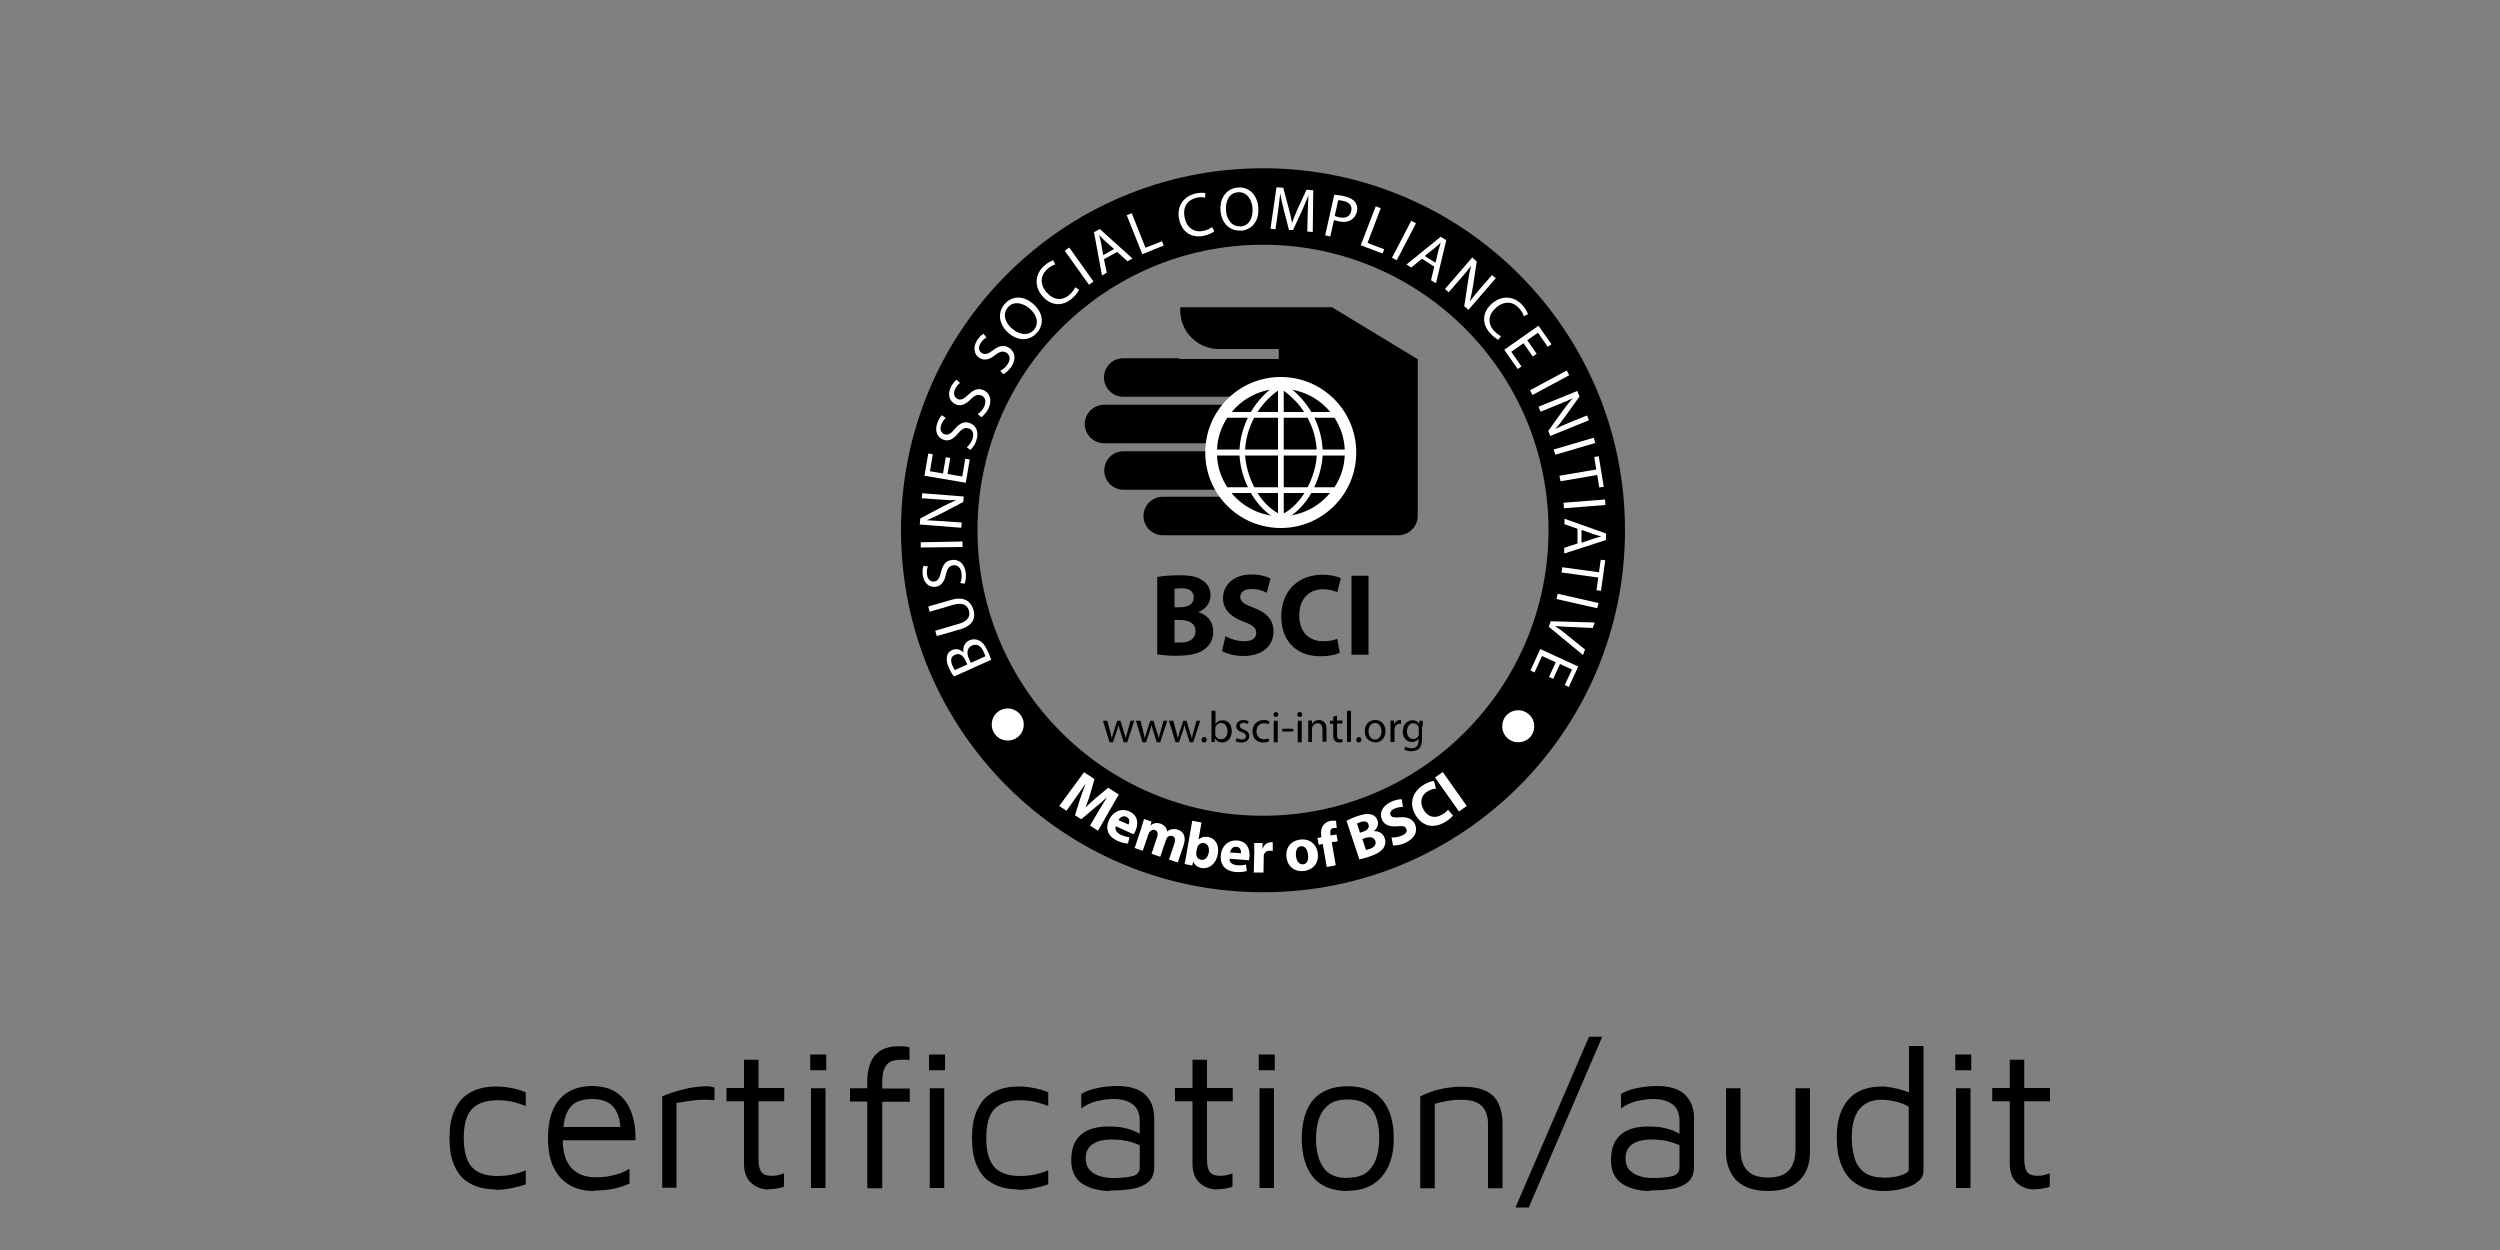 <?xml version="1.0" encoding="UTF-8"?> <svg xmlns="http://www.w3.org/2000/svg" id="LOGO_EVOYAGEURS" viewBox="0 0 100 50"><rect x="0" y="0" width="100" height="50" fill="#808080" stroke="none"/><defs><style>.cls-1,.cls-2,.cls-3{stroke-width:0px;}.cls-1,.cls-3{fill:#000;}.cls-2{fill:#fff;}.cls-2,.cls-3{fill-rule:evenodd;}</style></defs><path class="cls-1" d="M19.85,47.58c-.21,0-.43-.03-.65-.08-.22-.06-.42-.16-.61-.3-.18-.15-.33-.36-.44-.63-.11-.27-.17-.62-.17-1.05s.06-.77.17-1.04c.11-.27.26-.48.44-.63.18-.15.39-.25.61-.31.22-.06.44-.08.65-.08.2,0,.4.02.6.06s.39.09.58.17v.55c-.18-.07-.36-.13-.54-.17-.19-.04-.38-.06-.58-.06-.47,0-.82.12-1.04.36-.22.24-.32.62-.32,1.15s.11.92.32,1.16c.22.24.56.36,1.04.36.2,0,.39-.02.58-.06s.37-.09.54-.17v.56c-.19.07-.38.12-.58.16-.2.04-.4.06-.6.06Z"></path><path class="cls-1" d="M23.76,47.64c-.38,0-.71-.08-.98-.24s-.49-.39-.64-.71c-.15-.31-.22-.71-.22-1.18,0-.69.16-1.2.47-1.55.31-.34.74-.52,1.28-.52.43,0,.77.1,1.03.29.26.19.44.45.56.78s.17.69.16,1.1h-3.21l.04-.53h2.79l-.22.08c-.02-.4-.12-.7-.3-.9-.18-.2-.47-.3-.84-.3-.26,0-.48.05-.65.14-.17.1-.3.26-.39.5s-.13.57-.13,1c0,.49.11.85.34,1.11.23.25.55.38.96.38.2,0,.38-.01.54-.04s.32-.07.46-.12c.14-.05.26-.11.37-.18v.59c-.19.09-.4.16-.64.21-.23.05-.49.07-.76.07Z"></path><path class="cls-1" d="M26.49,47.52v-3.67c.06-.03.19-.07.37-.14.18-.06.41-.12.66-.18.26-.05.53-.08.8-.08.04,0,.08,0,.13.02s.09.02.13.03v.51c-.14-.02-.27-.02-.4-.02s-.26,0-.38.02-.25.03-.37.05l-.37.06v3.39h-.58Z"></path><path class="cls-1" d="M30.76,47.58c-.28,0-.52-.09-.71-.26-.19-.17-.29-.43-.29-.77v-2.5h-.7v-.53h.7v-1.13h.58v1.13h1.03v.53h-1.03v2.31c0,.22.03.39.1.5.07.11.21.17.42.17.1,0,.19,0,.28-.03.09-.02.17-.04.22-.07v.54c-.07.03-.17.05-.28.07-.12.02-.22.03-.32.03Z"></path><path class="cls-1" d="M32.41,42.81v-.63h.64v.63h-.64ZM32.44,47.52v-3.99h.58v3.99h-.58Z"></path><path class="cls-1" d="M34.69,47.52v-3.46h-.69v-.53h.69v-.22c0-.29.03-.53.1-.72s.15-.33.26-.43c.11-.1.22-.18.34-.22.12-.04.23-.07.34-.08.11,0,.19-.01.26-.01.08,0,.14,0,.21.01.06,0,.12.02.18.04v.51s-.08-.02-.13-.02c-.05,0-.1,0-.16,0-.09,0-.18,0-.28.02s-.18.04-.26.1c-.08.06-.14.15-.19.27s-.07.31-.07.54v.22h1.1v.53h-1.1v3.46h-.58ZM37.16,42.81v-.63h.64v.63h-.64ZM37.19,47.52v-3.99h.58v3.99h-.58Z"></path><path class="cls-1" d="M40.75,47.58c-.21,0-.43-.03-.65-.08-.22-.06-.42-.16-.61-.3-.18-.15-.33-.36-.44-.63-.11-.27-.17-.62-.17-1.05s.06-.77.17-1.04c.11-.27.26-.48.44-.63.18-.15.39-.25.61-.31.22-.06.44-.08.65-.08.2,0,.4.02.6.06.2.04.39.09.58.17v.55c-.18-.07-.36-.13-.54-.17-.19-.04-.38-.06-.58-.06-.47,0-.82.12-1.04.36-.22.24-.32.62-.32,1.15s.11.92.32,1.16c.22.24.56.36,1.04.36.2,0,.39-.02.58-.06.19-.04.37-.09.54-.17v.56c-.19.07-.38.12-.58.16-.2.04-.4.06-.6.06Z"></path><path class="cls-1" d="M44.39,47.64c-.18,0-.35-.02-.53-.06-.18-.04-.34-.1-.5-.19s-.28-.21-.37-.37-.14-.36-.14-.6c0-.33.06-.6.19-.8s.3-.34.52-.43c.22-.09.48-.13.76-.13.22,0,.41.01.57.04.16.03.3.07.43.12.12.05.24.11.34.17l.11.53c-.12-.09-.3-.17-.53-.24-.23-.07-.49-.1-.76-.1-.34,0-.59.06-.78.19s-.27.32-.27.56c0,.2.05.35.16.47.11.12.25.2.42.25.17.05.34.07.52.07.35,0,.61-.03.79-.08.18-.05.27-.17.27-.35v-1.83c0-.31-.09-.54-.27-.68-.18-.14-.44-.22-.78-.22-.21,0-.44.03-.68.09-.24.06-.44.16-.61.29v-.58c.17-.11.39-.19.66-.24.28-.06.55-.08.81-.08.18,0,.34.02.49.05.15.04.28.08.4.15.12.07.22.15.3.26.08.1.15.22.19.36.04.14.07.29.07.46v1.94c0,.28-.08.49-.25.63s-.39.23-.66.27c-.27.04-.56.06-.87.06Z"></path><path class="cls-1" d="M48.7,47.58c-.28,0-.52-.09-.71-.26-.19-.17-.29-.43-.29-.77v-2.5h-.7v-.53h.7v-1.13h.58v1.13h1.03v.53h-1.03v2.31c0,.22.03.39.1.5.07.11.21.17.42.17.1,0,.19,0,.28-.03.09-.02.17-.04.22-.07v.54c-.07.03-.17.05-.28.07-.12.02-.22.03-.32.03Z"></path><path class="cls-1" d="M50.35,42.81v-.63h.64v.63h-.64ZM50.38,47.52v-3.99h.58v3.99h-.58Z"></path><path class="cls-1" d="M53.91,47.64c-.62,0-1.09-.19-1.39-.56-.3-.37-.45-.89-.45-1.55s.16-1.21.48-1.56c.32-.35.77-.52,1.35-.52.43,0,.78.09,1.06.26s.47.42.6.73c.13.31.19.68.19,1.09,0,.66-.16,1.17-.48,1.54-.32.37-.77.56-1.36.56ZM53.9,47.11c.33,0,.58-.07.76-.21.18-.14.31-.33.39-.57.08-.24.12-.5.12-.8,0-.32-.04-.59-.12-.82s-.21-.41-.4-.54-.43-.19-.75-.19-.57.07-.75.21-.31.32-.39.56c-.08.23-.12.49-.12.79,0,.47.09.85.28,1.14.19.29.51.44.98.44Z"></path><path class="cls-1" d="M56.82,43.85c.13-.06.26-.12.4-.17.13-.05.27-.09.42-.12.14-.03.29-.06.43-.07.15-.02.29-.02.44-.02.39,0,.7.06.93.17.23.11.4.28.5.5.1.22.16.48.16.79v2.6h-.58v-2.6c0-.1-.01-.2-.04-.3-.02-.11-.07-.21-.14-.31-.07-.1-.18-.18-.32-.24-.14-.06-.34-.09-.58-.09-.17,0-.34.01-.51.04-.18.03-.35.07-.54.12v3.38h-.58v-3.67Z"></path><path class="cls-1" d="M60.62,48.3l2.94-6.83h.53l-2.94,6.83h-.52Z"></path><path class="cls-1" d="M65.98,47.64c-.18,0-.35-.02-.53-.06s-.34-.1-.5-.19c-.15-.09-.28-.21-.37-.37-.09-.16-.14-.36-.14-.6,0-.33.06-.6.19-.8s.3-.34.52-.43c.22-.09.48-.13.76-.13.22,0,.41.01.57.04.16.03.3.07.43.12.12.05.24.11.34.17l.11.53c-.12-.09-.3-.17-.53-.24-.23-.07-.49-.1-.76-.1-.34,0-.59.06-.78.19-.18.13-.27.32-.27.56,0,.2.05.35.16.47s.25.2.42.25.34.07.52.07c.35,0,.61-.03.79-.08.18-.05.27-.17.27-.35v-1.83c0-.31-.09-.54-.27-.68-.18-.14-.44-.22-.78-.22-.21,0-.44.03-.68.09-.24.06-.44.16-.61.29v-.58c.17-.11.39-.19.66-.24.28-.06.55-.08.81-.08.18,0,.34.02.49.05.15.04.28.08.4.15.12.07.22.15.3.26.08.1.15.22.19.36.05.14.07.29.07.46v1.94c0,.28-.08.49-.25.63s-.39.23-.66.27c-.27.04-.56.06-.87.06Z"></path><path class="cls-1" d="M70.71,47.64c-.35,0-.65-.06-.9-.18-.25-.12-.44-.3-.57-.54s-.2-.52-.2-.86v-2.53h.58v2.4c0,.41.09.7.27.89.18.19.45.28.83.28s.65-.09.83-.28c.18-.19.27-.49.27-.89v-2.4h.58v2.53c0,.51-.15.9-.44,1.17-.29.28-.7.41-1.24.41Z"></path><path class="cls-1" d="M75.32,47.64c-.19,0-.39-.03-.61-.08-.21-.06-.42-.16-.6-.31-.19-.15-.34-.37-.46-.66s-.18-.66-.18-1.12c0-.62.15-1.11.45-1.47.3-.36.76-.54,1.37-.54.12,0,.26.02.42.05s.32.07.47.12c.15.05.28.1.38.15l-.2.2v-2.14h.58v4.99c0,.15-.05.28-.16.38s-.24.19-.4.25c-.17.06-.34.11-.53.14s-.36.04-.53.04ZM75.32,47.11c.28,0,.52-.03.72-.1.21-.06.31-.14.31-.24v-2.5c-.17-.1-.34-.17-.53-.21-.19-.04-.37-.07-.54-.07-.29,0-.52.06-.7.19-.18.12-.31.3-.39.52-.08.22-.12.48-.12.77s.03.56.1.8c.06.25.19.45.37.6.18.15.45.23.79.23Z"></path><path class="cls-1" d="M78.21,42.81v-.63h.64v.63h-.64ZM78.24,47.52v-3.99h.58v3.99h-.58Z"></path><path class="cls-1" d="M81.39,47.58c-.28,0-.52-.09-.71-.26-.19-.17-.29-.43-.29-.77v-2.5h-.7v-.53h.7v-1.13h.58v1.13h1.03v.53h-1.03v2.31c0,.22.04.39.1.5.07.11.21.17.42.17.1,0,.19,0,.28-.03s.17-.04.22-.07v.54c-.07.03-.17.05-.28.07-.11.02-.22.03-.32.03Z"></path><g id="surface1"><path class="cls-3" d="M50.52,6.73c8,0,14.48,6.48,14.48,14.48s-6.48,14.48-14.48,14.48-14.48-6.48-14.48-14.48,6.48-14.48,14.48-14.48ZM50.52,9.79c6.31,0,11.42,5.11,11.42,11.42s-5.11,11.42-11.42,11.42-11.42-5.11-11.42-11.42,5.11-11.42,11.42-11.42Z"></path><path class="cls-2" d="M39.64,26.38c-.02-.07-.06-.18-.12-.31-.11-.25-.23-.4-.38-.46-.11-.05-.23-.05-.36,0-.23.1-.27.33-.24.49h0c-.13-.13-.3-.17-.45-.1-.12.05-.19.14-.21.25-.03.13-.01.27.08.47.06.14.14.27.2.34l1.49-.67ZM38.19,26.8s-.05-.08-.09-.17c-.09-.2-.08-.36.1-.44.15-.07.31,0,.41.21l.08.18-.49.22ZM38.83,26.51l-.07-.16c-.1-.21-.09-.43.12-.53.22-.1.38.05.47.26.03.07.05.13.07.17l-.58.26ZM37.48,25.44l.94-.27c.5-.15.61-.45.52-.77-.1-.35-.38-.55-.87-.41l-.94.27.06.21.95-.28c.35-.1.55,0,.62.24.06.21-.04.42-.4.52l-.95.28.06.21ZM38.58,23.35c.05-.1.07-.28.05-.44-.05-.39-.3-.55-.56-.51-.24.03-.36.19-.43.49-.06.24-.12.35-.27.37-.11.02-.26-.05-.29-.28-.02-.15.01-.27.04-.32l-.18-.03c-.03.08-.05.21-.03.37.04.32.26.51.52.47.23-.03.35-.22.41-.5.05-.23.13-.34.29-.36.17-.02.3.09.33.31.02.15,0,.29-.05.4l.18.03ZM36.83,21.9l1.67-.02v-.22s-1.67.03-1.67.03v.22ZM38.47,20.9l-.71-.05c-.28-.02-.48-.03-.69-.04h0c.19-.08.38-.17.58-.27l.88-.46.02-.22-1.66-.13-.02.2.7.05c.26.02.46.03.68.03h0c-.18.07-.36.16-.56.26l-.88.47-.02.24,1.66.13.02-.2ZM37.83,18.3l-.11.64-.52-.09.11-.68-.18-.03-.15.89,1.65.28.16-.93-.18-.03-.12.71-.59-.1.11-.64-.18-.03ZM38.81,18c.08-.07.19-.21.24-.37.13-.37-.02-.62-.26-.71-.23-.08-.4.01-.6.24-.16.19-.26.26-.41.21-.11-.04-.21-.16-.13-.38.05-.14.13-.23.18-.27l-.15-.11c-.06.05-.14.16-.19.32-.11.31,0,.57.25.66.22.08.41-.04.59-.26.15-.19.27-.24.42-.19.16.05.22.21.15.42-.05.14-.14.26-.23.33l.15.11ZM39.26,16.68c.09-.06.21-.2.28-.34.16-.36.04-.62-.19-.73-.22-.1-.4-.03-.62.18-.18.17-.29.23-.43.17-.1-.05-.19-.18-.1-.39.06-.14.15-.22.2-.25l-.14-.13c-.07.05-.15.15-.23.3-.14.3-.05.57.19.68.21.1.41,0,.61-.2.17-.17.29-.21.43-.15.15.07.2.23.11.44-.06.13-.16.24-.26.3l.14.13ZM40.14,14.96c.1-.04.23-.17.32-.3.21-.33.12-.61-.1-.75-.21-.13-.4-.08-.64.1-.2.15-.32.19-.45.11-.1-.06-.17-.21-.04-.4.08-.13.18-.2.23-.22l-.12-.15c-.07.04-.17.13-.26.27-.17.27-.12.56.1.7.2.12.41.06.63-.12.19-.15.32-.17.45-.09.14.09.17.26.05.45-.08.13-.19.22-.3.27l.12.14ZM41.49,13.3c.27-.32.26-.79-.18-1.16-.38-.32-.84-.32-1.13.03-.29.34-.23.81.17,1.16.39.33.85.31,1.13-.03h0ZM41.36,13.19c-.22.26-.59.2-.86-.03-.28-.23-.42-.58-.19-.86s.61-.18.86.03c.29.24.41.59.19.86h0ZM43.01,11.49c-.04.09-.12.2-.22.29-.3.27-.65.23-.92-.08-.29-.33-.26-.69.04-.95.1-.09.21-.15.3-.17l-.08-.17c-.06.02-.19.07-.35.21-.39.34-.42.84-.08,1.23.36.41.82.4,1.18.09.15-.13.25-.27.28-.35l-.15-.1ZM42.59,10.03l.97,1.36.18-.13-.97-1.36-.18.13ZM44.69,10.08l.41.37.2-.11-1.31-1.18-.23.13.32,1.73.19-.11-.11-.54.52-.29ZM44.13,10.2l-.09-.5c-.02-.1-.05-.21-.08-.3h0c.07.07.14.14.22.22l.38.34-.44.25ZM45.69,10.17l.86-.35-.07-.17-.66.26-.55-1.38-.2.08.62,1.55ZM48.49,9.08c-.08.06-.2.12-.33.15-.39.09-.68-.11-.77-.51-.1-.42.1-.73.48-.81.13-.03.25-.03.34,0v-.19s-.19-.03-.39.02c-.5.12-.77.54-.65,1.05.12.53.53.74.99.64.2-.05.35-.12.41-.18l-.08-.16ZM49.63,9.23c.42-.03.75-.36.7-.94-.04-.49-.36-.82-.81-.79-.44.03-.74.4-.7.93.04.5.37.82.81.79h0ZM49.62,9.05c-.34.03-.56-.28-.58-.63-.03-.36.12-.71.48-.73.36-.03.56.31.58.64.03.38-.14.71-.48.73h0ZM52.3,9.26l.21.02.02-1.67-.27-.02-.36.78c-.09.2-.16.39-.22.55h0c-.03-.18-.07-.37-.13-.58l-.22-.83-.27-.02-.24,1.66.2.02.1-.71c.03-.25.07-.53.09-.73h0c.03.2.08.42.14.66l.21.81h.16s.36-.77.36-.77c.1-.22.18-.43.26-.62h0c-.02.21-.02.49-.03.72l-.02.73ZM53,9.41l.21.05.15-.66s.1.04.17.05c.21.05.4.03.54-.07.1-.07.17-.17.21-.32.03-.14,0-.27-.07-.37-.08-.11-.22-.19-.43-.24-.17-.04-.31-.05-.41-.06l-.36,1.61ZM53.54,8.01s.11,0,.2.03c.23.05.36.19.31.4-.05.22-.23.31-.49.25-.07-.02-.13-.03-.17-.06l.14-.63ZM54.43,9.81l.87.33.07-.17-.67-.25.53-1.39-.2-.08-.6,1.56ZM56.45,8.83l-.77,1.48.19.1.77-1.48-.19-.1ZM57.37,10.67l-.13.54.2.12.41-1.72-.22-.14-1.37,1.11.19.12.43-.35.5.32ZM57,10.23l.4-.32c.08-.07.16-.14.23-.21h0c-.03.1-.06.2-.09.31l-.12.5-.43-.27ZM57.94,11.7l.47-.54c.18-.21.31-.36.44-.53h0c-.06.19-.1.41-.13.63l-.15.99.17.14,1.09-1.26-.15-.13-.46.53c-.17.2-.3.35-.43.53h0c.05-.18.09-.38.13-.61l.15-.99-.18-.16-1.09,1.26.15.13ZM60.05,13.45c-.09-.04-.2-.12-.29-.22-.27-.3-.23-.65.08-.92.33-.29.69-.26.94.04.09.1.15.21.17.3l.17-.08c-.02-.06-.07-.19-.21-.35-.34-.39-.84-.42-1.23-.08-.41.36-.4.82-.09,1.17.13.15.27.25.35.28l.1-.15ZM61.46,14.14l-.37-.53.43-.3.39.56.15-.1-.52-.74-1.37.96.54.77.15-.1-.41-.59.49-.34.37.53.15-.1ZM62.67,14.82l-1.47.79.1.19,1.47-.79-.1-.19ZM61.62,16.47l.66-.27c.26-.1.44-.18.63-.27h0c-.14.15-.27.33-.4.5l-.58.81.08.2,1.55-.63-.08-.19-.65.26c-.24.1-.42.18-.62.28h0c.13-.14.25-.3.39-.49l.58-.81-.09-.22-1.55.63.08.19ZM63.75,17.51l-1.6.47.06.21,1.6-.47-.06-.21ZM62.38,19.04l.04.21,1.47-.25.08.5.18-.03-.2-1.22-.18.03.08.5-1.47.25ZM64.2,19.98l-1.66.13.02.22,1.66-.13-.02-.22ZM63.1,21.74l-.53.17v.23s1.67-.54,1.67-.54v-.26s-1.66-.59-1.66-.59v.22s.52.18.52.18v.59ZM63.27,21.2l.48.17c.1.03.2.06.3.09h0c-.1.03-.2.05-.31.09l-.48.16v-.5ZM62.49,22.68l-.03.22,1.47.2-.07.51.18.02.17-1.22-.18-.02-.07.5-1.47-.2ZM63.94,24.12l-1.63-.37-.05.21,1.63.37.05-.21ZM61.95,25.07l1.37,1.13.08-.22-.68-.55c-.18-.15-.35-.28-.52-.39h0c.2.02.41.03.65.04l.86.04.08-.22-1.76-.05-.08.22ZM62.13,27.15l.27-.59.48.22-.29.62.16.08.38-.82-1.52-.7-.39.86.16.08.3-.66.55.25-.27.59.16.07Z"></path><path class="cls-2" d="M43.61,33.03l.31.2.83-1.45-.42-.27-.45.37c-.15.13-.32.28-.46.42h0c.07-.19.15-.39.2-.58l.16-.56-.42-.27-.99,1.35.29.19.37-.52c.12-.17.27-.38.4-.57h0c-.08.21-.17.44-.23.63l-.2.64.25.16.52-.44c.16-.13.35-.29.51-.44h0c-.13.21-.26.42-.36.59l-.32.55ZM45.35,33.36s.05-.07.07-.13c.12-.27.11-.61-.24-.77-.38-.17-.7.06-.82.34-.16.35-.04.66.33.83.15.07.3.11.43.11l.06-.25c-.11-.01-.21-.04-.33-.09-.16-.07-.27-.2-.22-.35l.71.32ZM44.74,32.8c.05-.09.17-.19.31-.13.16.07.13.23.09.31l-.41-.18ZM45.36,33.91l.35.12.23-.67s.02-.06.05-.09c.04-.05.12-.1.21-.07.11.04.13.15.08.3l-.22.65.35.12.23-.67s.03-.06.04-.09c.05-.06.12-.1.21-.07.12.04.14.15.08.32l-.21.62.35.12.23-.68c.12-.35,0-.56-.22-.63-.08-.03-.16-.03-.24-.02-.07.01-.13.04-.2.09h0c0-.14-.1-.25-.25-.31-.19-.07-.33,0-.41.07h0s.04-.16.04-.16l-.3-.1c-.03.1-.07.23-.11.37l-.26.78ZM47.45,34.21c-.02.13-.05.28-.07.35l.31.06.04-.16h0c.06.16.19.23.32.26.27.05.58-.12.66-.55.07-.37-.1-.64-.38-.69-.17-.03-.3.02-.39.1h0s.12-.68.12-.68l-.37-.07-.24,1.38ZM47.88,33.94s.01-.05.02-.07c.04-.1.15-.16.25-.15.17.03.23.19.2.38-.04.21-.16.32-.31.29-.11-.02-.18-.11-.19-.21,0-.02,0-.04,0-.07l.03-.18ZM49.96,34.41s.02-.08.02-.15c.02-.3-.1-.61-.49-.64-.42-.03-.64.29-.66.6-.03.38.19.63.6.66.16.01.32,0,.44-.04l-.03-.26c-.1.03-.21.04-.34.03-.18-.01-.33-.1-.32-.26l.78.06ZM49.2,34.1c.02-.1.09-.24.25-.23.17.01.2.17.19.26l-.44-.03ZM50.16,34.9h.38s.01-.61.01-.61c0-.03,0-.06,0-.08.03-.12.12-.19.26-.18.04,0,.07,0,.1.01v-.35s-.04,0-.07,0c-.12,0-.27.07-.33.25h-.01v-.22s-.33,0-.33,0c0,.1,0,.22,0,.4l-.02.81h0ZM52.02,33.58c-.39.05-.61.33-.56.72.05.39.35.58.7.54.32-.04.61-.28.55-.72-.05-.36-.33-.58-.69-.54ZM52.04,33.85c.17-.02.26.15.28.33.03.22-.04.38-.19.39-.16.02-.27-.12-.29-.33-.02-.18.02-.37.2-.39ZM53.43,34.61l-.16-.92.24-.04-.05-.27-.24.04v-.06c-.03-.12,0-.22.13-.24.05,0,.09,0,.12,0l-.03-.29c-.05,0-.12,0-.2,0-.11.02-.23.07-.31.18-.09.12-.1.28-.08.43v.05s-.15.03-.15.03l.05.27.16-.03.16.92.37-.07ZM54.36,34.38c.08-.02.22-.05.4-.11.31-.1.49-.22.58-.35.07-.11.1-.25.05-.39-.07-.2-.25-.3-.44-.28h0c.16-.13.2-.29.15-.43-.05-.15-.16-.23-.29-.25-.14-.03-.28,0-.5.07-.18.06-.36.14-.45.19l.52,1.56ZM54.28,32.94s.07-.03.15-.06c.16-.05.28-.02.31.1.04.12-.03.23-.22.29l-.12.04-.12-.37ZM54.49,33.56l.12-.04c.18-.06.34-.04.4.11.06.17-.07.28-.23.33-.06.02-.1.03-.14.04l-.15-.45ZM55.73,33.82c.11,0,.3-.02.47-.1.42-.19.51-.49.4-.75-.1-.21-.28-.3-.6-.28-.23.02-.33.01-.38-.09-.03-.08,0-.18.15-.25.15-.07.28-.07.35-.07l-.05-.31c-.11,0-.25.02-.42.1-.36.16-.49.46-.37.72.1.22.33.29.62.26.21-.02.31,0,.35.1.05.1,0,.2-.17.27-.15.07-.31.08-.42.08l.06.31ZM57.92,32.39c-.05.07-.15.15-.25.2-.29.17-.57.08-.73-.21-.18-.32-.07-.6.19-.74.12-.07.23-.09.31-.1l-.08-.3c-.08,0-.22.04-.39.14-.44.25-.64.73-.35,1.22.24.41.67.58,1.17.29.17-.1.29-.21.33-.27l-.2-.23ZM57.4,31.1l.96,1.36.31-.22-.96-1.36-.31.22Z"></path><path class="cls-3" d="M44.12,28.83l.26.86h.14l.14-.41c.03-.09.06-.18.08-.28h0c.02.1.05.19.08.28l.13.41h.14l.28-.86h-.15l-.12.43c-.03.1-.05.19-.07.28h0c-.02-.09-.04-.18-.08-.28l-.13-.43h-.13l-.14.43c-.03.09-.06.19-.08.27h0c-.02-.09-.04-.18-.06-.27l-.12-.43h-.16ZM45.44,28.83l.26.86h.14l.14-.41c.03-.09.06-.18.08-.28h0c.02.1.05.19.08.28l.13.41h.14l.28-.86h-.15l-.12.43c-.03.1-.05.19-.07.28h0c-.02-.09-.04-.18-.08-.28l-.13-.43h-.13l-.14.43c-.03.09-.06.19-.08.27h0c-.02-.09-.04-.18-.06-.27l-.11-.43h-.16ZM46.76,28.83l.26.86h.14l.14-.41c.03-.09.06-.18.08-.28h0c.02.1.05.19.08.28l.13.41h.14l.28-.86h-.15l-.12.43c-.03.1-.05.19-.07.28h0c-.02-.09-.04-.18-.08-.28l-.13-.43h-.13l-.14.43c-.03.09-.06.19-.08.27h0c-.02-.09-.04-.18-.06-.27l-.12-.43h-.16ZM48.16,29.7c.06,0,.11-.05.11-.11s-.04-.11-.1-.11-.11.05-.11.11.04.11.1.11h0ZM48.46,29.46c0,.08,0,.16,0,.22h.13v-.14h.01c.07.11.16.16.29.16.19,0,.38-.15.38-.46,0-.26-.15-.43-.36-.43-.14,0-.24.06-.29.16h0v-.54h-.16v1.03ZM48.61,29.18s0-.05,0-.07c.03-.12.13-.19.23-.19.17,0,.26.15.26.32,0,.2-.1.33-.26.33-.11,0-.2-.07-.23-.18,0-.02,0-.04,0-.06v-.15ZM49.41,29.64c.06.04.15.06.24.06.2,0,.32-.11.32-.26,0-.13-.08-.2-.22-.26-.11-.04-.16-.08-.16-.15,0-.06.05-.12.14-.12.08,0,.14.03.18.05l.04-.11s-.12-.05-.21-.05c-.18,0-.29.11-.29.25,0,.1.07.19.23.24.11.04.16.08.16.16s-.05.13-.16.13c-.08,0-.16-.03-.21-.06l-.04.12ZM50.75,29.53s-.1.04-.19.04c-.17,0-.3-.12-.3-.32,0-.18.11-.32.3-.32.08,0,.14.02.18.04l.04-.12s-.12-.05-.22-.05c-.28,0-.46.19-.46.46s.17.44.43.44c.11,0,.2-.03.24-.05l-.03-.12ZM51.11,28.83h-.16v.86h.16v-.86ZM51.03,28.68c.06,0,.1-.04.1-.1,0-.05-.04-.1-.09-.1s-.1.04-.1.1.04.1.09.1h0ZM51.29,29.26h.44v-.11h-.44v.11ZM52.07,28.83h-.16v.86h.16v-.86ZM51.99,28.68c.06,0,.1-.04.1-.1,0-.05-.04-.1-.1-.1s-.1.04-.1.1.04.1.09.1h0ZM52.32,29.68h.16v-.52s0-.05.01-.07c.03-.09.11-.16.21-.16.15,0,.2.12.2.25v.49h.16v-.51c0-.29-.18-.36-.3-.36-.14,0-.24.08-.28.16h0v-.14h-.15c0,.07,0,.14,0,.23v.62ZM53.33,28.67v.16h-.13v.12h.13v.46c0,.1.02.18.06.22.04.04.1.07.17.07.06,0,.11-.01.14-.02v-.12s-.05.01-.1.01c-.09,0-.12-.06-.12-.17v-.46h.22v-.12h-.22v-.2l-.15.05ZM53.88,29.68h.16v-1.25h-.16v1.25ZM54.35,29.7c.06,0,.11-.05.11-.11s-.04-.11-.1-.11-.11.05-.11.11.04.11.1.11h0ZM55,29.7c.2,0,.42-.14.42-.46,0-.26-.17-.44-.41-.44s-.42.17-.42.45c0,.27.18.44.41.44h0ZM55,29.58c-.15,0-.26-.14-.26-.33,0-.16.08-.33.26-.33s.26.18.26.33c0,.19-.11.33-.26.33h0ZM55.62,29.68h.16v-.46s0-.05,0-.07c.02-.12.1-.2.21-.2.02,0,.04,0,.05,0v-.15s-.03,0-.04,0c-.1,0-.2.07-.24.19h0v-.17h-.14c0,.08,0,.17,0,.27v.59ZM56.91,29.06c0-.1,0-.17,0-.23h-.14v.13h0c-.04-.07-.12-.15-.27-.15-.2,0-.39.16-.39.45,0,.24.15.42.36.42.13,0,.23-.06.27-.14h0v.09c0,.22-.12.3-.28.3-.11,0-.19-.03-.25-.07l-.04.12c.07.05.18.07.28.07.11,0,.23-.03.31-.1.08-.08.12-.19.12-.39v-.5ZM56.76,29.32s0,.06-.01.08c-.03.1-.12.16-.22.16-.17,0-.25-.14-.25-.31,0-.2.11-.32.25-.32.11,0,.19.07.22.17,0,.02,0,.04,0,.07v.15Z"></path><path class="cls-3" d="M46.31,26.18c.15.02.4.05.73.05.6,0,.96-.1,1.18-.29.19-.16.31-.38.31-.68,0-.4-.25-.68-.6-.77h0c.34-.15.49-.4.49-.68,0-.29-.15-.51-.36-.62-.22-.14-.48-.18-.89-.18-.34,0-.7.03-.88.07v3.1ZM46.98,23.55c.05,0,.14-.02.29-.02.31,0,.48.13.48.37s-.19.39-.55.39h-.22v-.74ZM46.98,24.8h.23c.34,0,.61.13.61.44,0,.33-.27.46-.58.46-.12,0-.2,0-.26,0v-.89ZM48.88,26.04c.17.1.51.2.85.2.82,0,1.21-.45,1.21-.98,0-.45-.25-.74-.77-.94-.39-.15-.56-.24-.56-.45,0-.16.14-.31.44-.31s.51.09.62.15l.15-.57c-.18-.09-.42-.16-.77-.16-.7,0-1.13.41-1.13.95,0,.46.33.75.83.94.36.13.5.24.5.44,0,.21-.16.34-.48.34-.29,0-.57-.1-.75-.2l-.14.59ZM53.5,25.55c-.14.06-.36.1-.57.1-.6,0-.96-.4-.96-1.03,0-.7.42-1.05.95-1.05.24,0,.44.06.57.12l.14-.56c-.12-.07-.39-.14-.74-.14-.91,0-1.64.6-1.64,1.67,0,.9.53,1.59,1.57,1.59.36,0,.64-.07.77-.14l-.1-.56ZM54.06,26.19h.68v-3.16h-.68v3.16Z"></path><path class="cls-3" d="M47.18,14.36h3.97v-.4h-2.4c-.85,0-1.54-.69-1.54-1.54v-.13h6.07l3.43,2.08v6.26c0,.43-.35.78-.78.78h-9.42c-.42,0-.77-.35-.77-.77s.34-.77.77-.77h2.41v-.28h-3.98c-.42,0-.77-.34-.77-.77s.34-.77.77-.77h3.52v-.32h-4.3c-.42,0-.77-.35-.77-.77s.35-.77.77-.77h4.84l.5-.32h-4.57c-.42,0-.77-.34-.77-.77s.34-.77.77-.77h2.24Z"></path><path class="cls-2" d="M51.23,15.08c1.67,0,3.02,1.35,3.02,3.02s-1.35,3.02-3.02,3.02-3.02-1.35-3.02-3.02,1.35-3.02,3.02-3.02ZM53.21,19.72h-3.95c.47.57,1.18.93,1.97.93s1.5-.36,1.97-.93ZM49.09,19.49h4.29c.24-.37.39-.8.41-1.27h-5.11c.02.47.17.9.41,1.27ZM48.68,17.98h5.11c-.02-.47-.17-.9-.41-1.27h-4.29c-.24.37-.39.8-.41,1.27ZM49.26,16.48h3.95c-.47-.57-1.18-.93-1.97-.93s-1.5.36-1.97.93Z"></path><path class="cls-2" d="M51.12,15.62c-.41.3-.7.64-.9.99-.3.52-.41,1.05-.42,1.47,0,.45.15,1.04.45,1.56.22.37.51.69.87.89v-4.92ZM51.35,15.33c.51.34.86.74,1.11,1.16.32.55.44,1.13.45,1.59,0,.49-.16,1.13-.48,1.68-.26.44-.62.82-1.07,1.03v.14h-.23v-.14c-.45-.21-.81-.59-1.07-1.03-.33-.55-.49-1.2-.48-1.68,0-.46.13-1.03.45-1.59.24-.42.6-.83,1.11-1.16v-.16h.23v.16ZM51.35,20.54c.36-.2.65-.52.87-.89.3-.52.46-1.11.45-1.56,0-.42-.12-.96-.42-1.47-.2-.35-.5-.7-.9-.99v4.92Z"></path><path class="cls-2" d="M40.31,28.34c.35,0,.64.28.64.64s-.28.64-.64.64-.64-.28-.64-.64.28-.64.64-.64ZM60.73,28.41c.35,0,.64.28.64.64s-.28.64-.64.64-.64-.28-.64-.64.28-.64.64-.64Z"></path></g></svg> 
